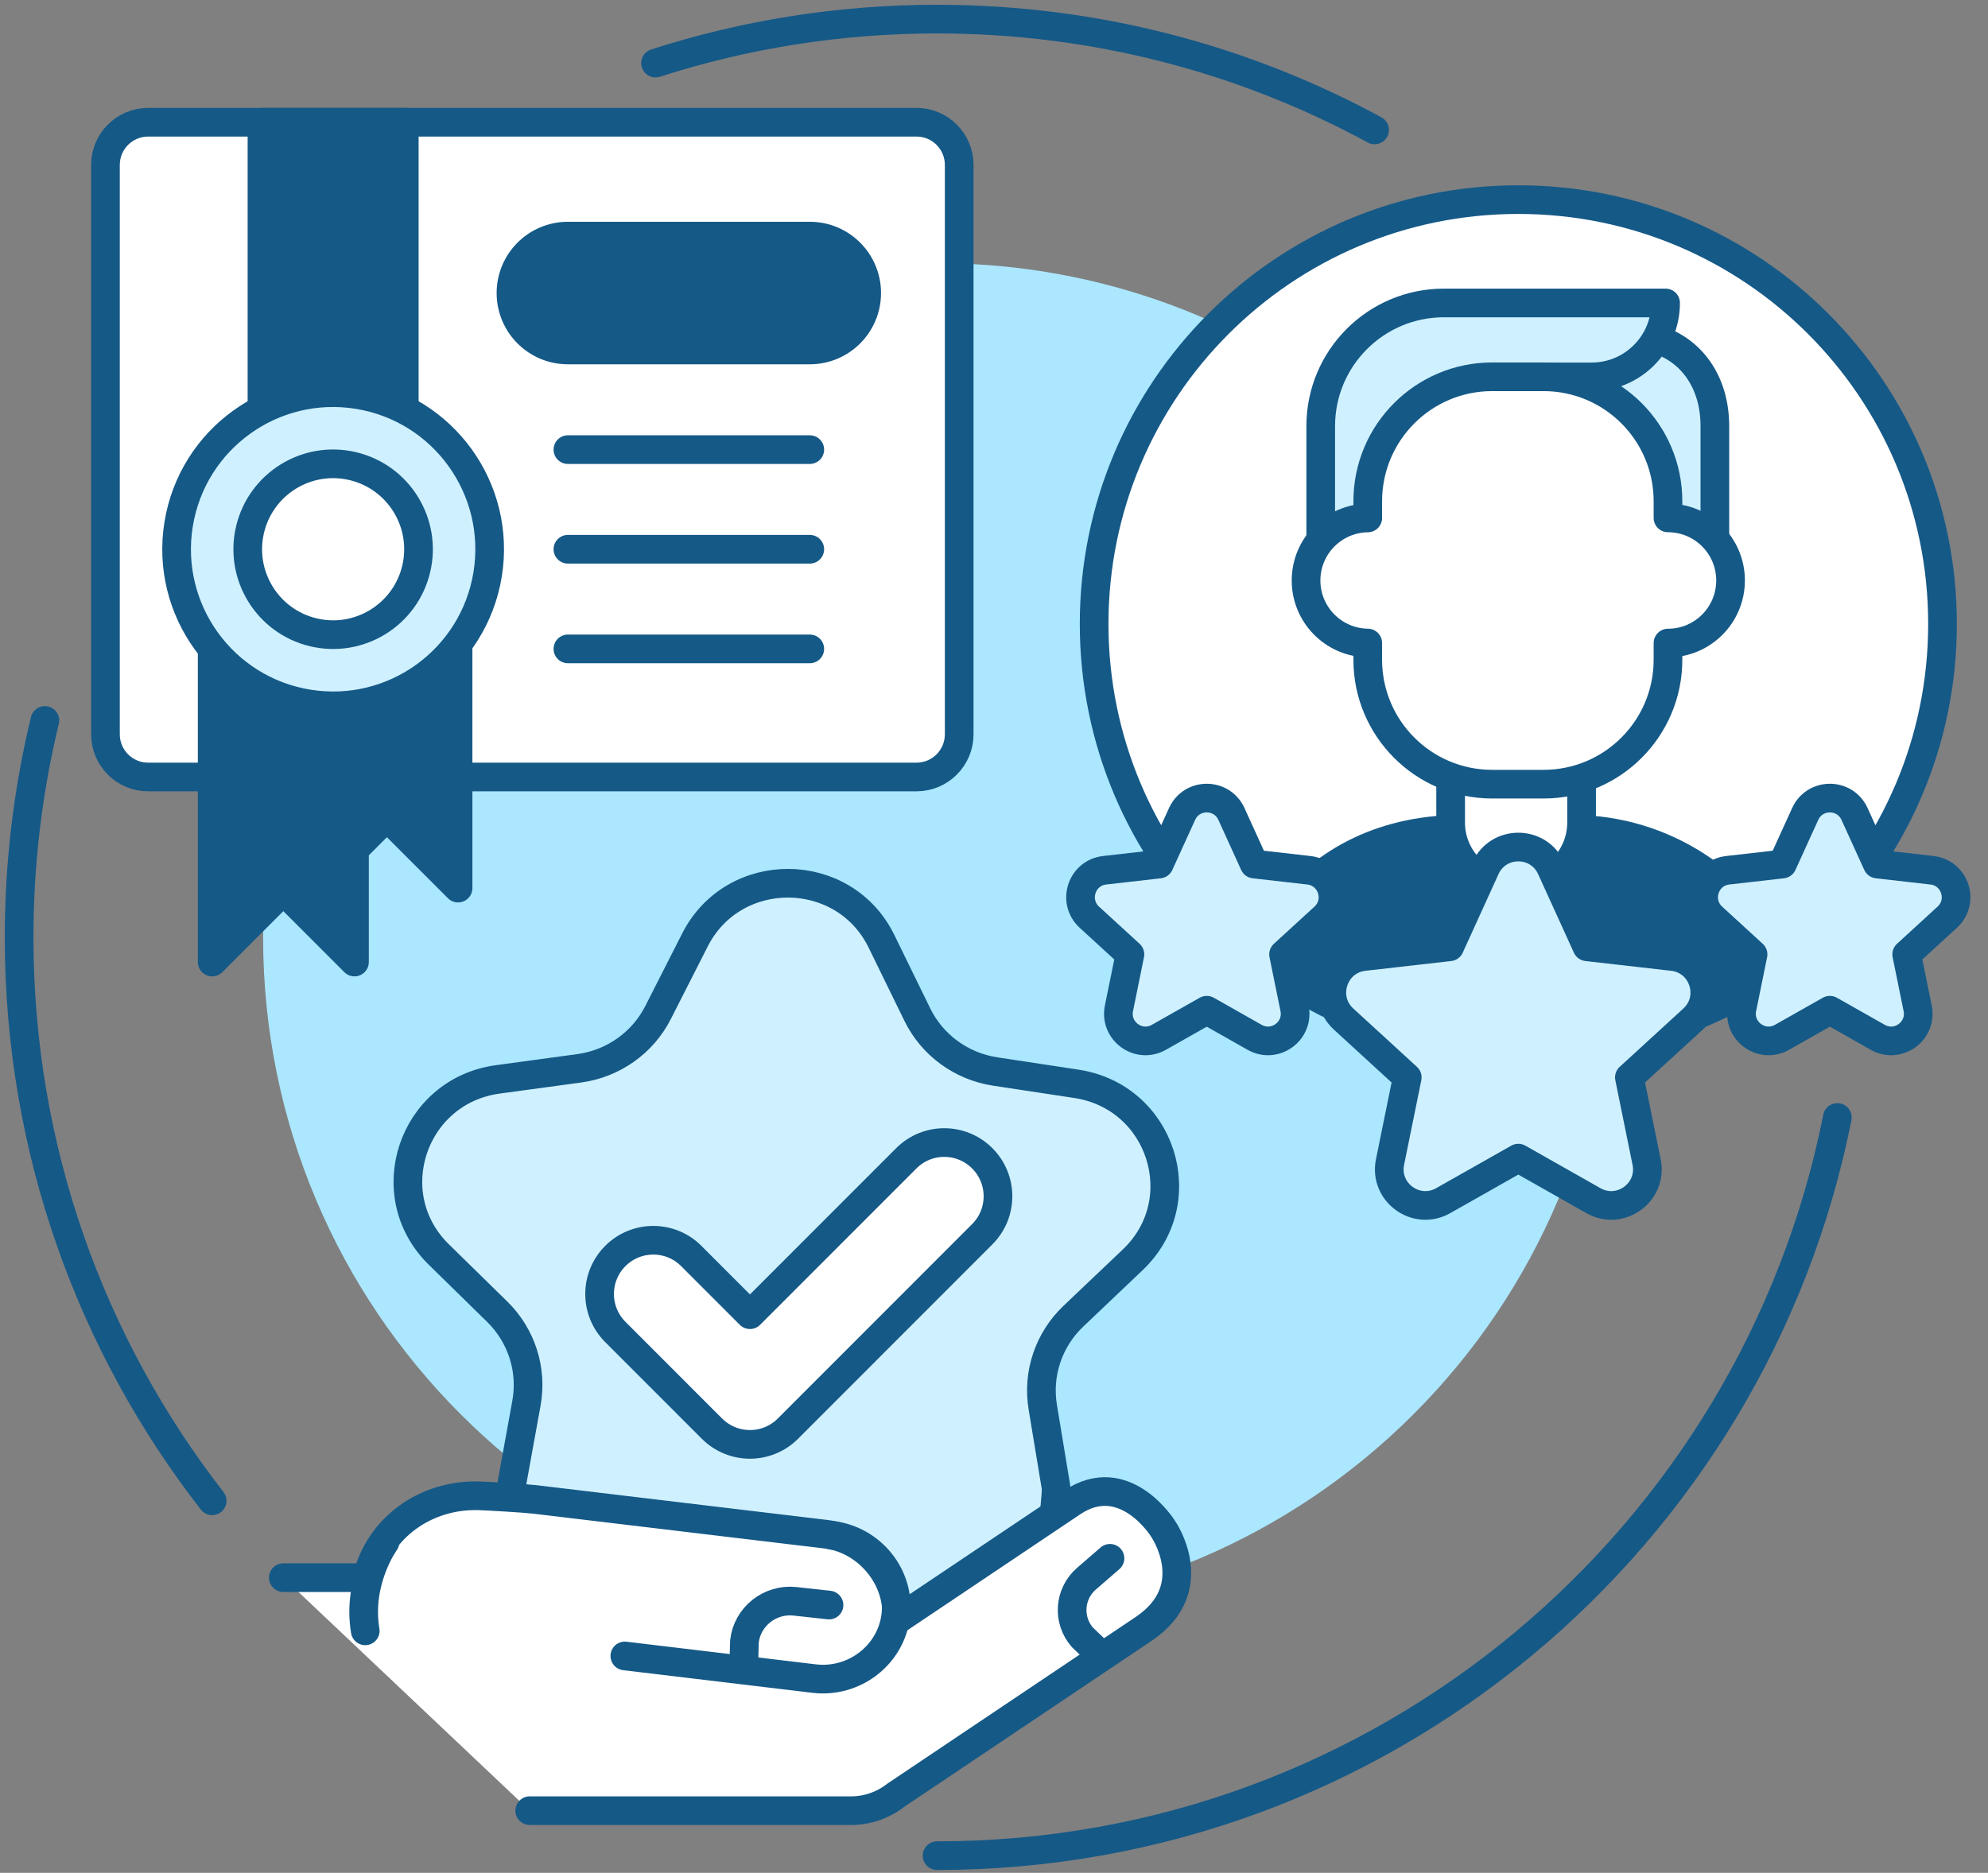 <svg width="104" height="98" viewBox="0 0 104 98" fill="none" xmlns="http://www.w3.org/2000/svg">
<rect x="0" y="0" width="104" height="98" fill="#808080" stroke="none"/>
<path d="M34.294 3.302C38.935 1.807 43.884 1 49.021 1C57.309 1 65.107 3.101 71.911 6.799" stroke="#155987" stroke-width="1.5" stroke-linecap="round" stroke-linejoin="round"/>
<path d="M11.099 78.534C4.77 70.394 1 60.163 1 49.051C1 45.141 1.467 41.339 2.348 37.7" stroke="#155987" stroke-width="1.5" stroke-linecap="round" stroke-linejoin="round"/>
<path d="M96.119 58.476C91.742 80.501 72.319 97.102 49.022 97.102" stroke="#155987" stroke-width="1.5" stroke-linecap="round" stroke-linejoin="round"/>
<path d="M49.022 84.33C68.494 84.33 84.28 68.535 84.28 49.051C84.28 29.566 68.494 13.771 49.022 13.771C29.549 13.771 13.764 29.566 13.764 49.051C13.764 68.535 29.549 84.33 49.022 84.33Z" fill="#ABE7FF"/>
<path d="M101.62 32.649C101.62 44.913 91.685 54.854 79.429 54.854C67.174 54.854 57.238 44.913 57.238 32.649C57.238 20.387 67.174 10.445 79.429 10.445C91.685 10.445 101.62 20.387 101.62 32.649Z" fill="white" stroke="#155987" stroke-width="1.5" stroke-linecap="round" stroke-linejoin="round"/>
<path d="M82.739 43.402H75.886C71.874 43.565 68.698 45.357 66.632 48.517L66.067 50.191C69.933 53.117 74.746 54.854 79.966 54.854C84.925 54.854 89.513 53.284 93.274 50.62C91.476 46.511 87.459 43.594 82.739 43.402H82.739Z" fill="#155986" stroke="#155987" stroke-width="1.5" stroke-linecap="round" stroke-linejoin="round"/>
<path d="M75.888 40.444V43.038C75.888 44.931 77.422 46.465 79.314 46.465C81.206 46.465 82.739 44.931 82.739 43.038V40.444" fill="white"/>
<path d="M75.888 40.444V43.038C75.888 44.931 77.422 46.465 79.314 46.465C81.206 46.465 82.739 44.931 82.739 43.038V40.444" stroke="#155987" stroke-width="1.5" stroke-linecap="round" stroke-linejoin="round"/>
<path d="M81.148 45.431L83.02 49.543L87.507 50.054C89.117 50.237 89.764 52.23 88.57 53.325L85.239 56.378L86.14 60.806C86.464 62.394 84.769 63.626 83.359 62.828L79.429 60.602L75.498 62.828C74.089 63.626 72.394 62.394 72.718 60.806L73.619 56.378L70.288 53.325C69.094 52.23 69.741 50.237 71.35 50.054L75.838 49.543L77.71 45.431C78.382 43.955 80.476 43.955 81.148 45.431L81.148 45.431Z" fill="#CFF1FF" stroke="#155987" stroke-width="1.5" stroke-linecap="round" stroke-linejoin="round"/>
<path d="M97.018 42.593L98.211 45.213L101.07 45.539C102.279 45.676 102.765 47.173 101.868 47.995L99.746 49.94L100.32 52.762C100.563 53.955 99.291 54.88 98.232 54.28L95.727 52.862L93.223 54.28C92.164 54.88 90.892 53.955 91.134 52.762L91.709 49.94L89.587 47.995C88.689 47.173 89.175 45.676 90.384 45.539L93.244 45.213L94.437 42.593C94.941 41.485 96.514 41.485 97.018 42.593L97.018 42.593Z" fill="#CFF1FF" stroke="#155987" stroke-width="1.5" stroke-linecap="round" stroke-linejoin="round"/>
<path d="M64.421 42.593L65.613 45.213L68.473 45.539C69.682 45.676 70.168 47.173 69.271 47.995L67.148 49.94L67.723 52.762C67.966 53.955 66.693 54.88 65.634 54.28L63.13 52.862L60.625 54.28C59.566 54.88 58.294 53.955 58.537 52.762L59.111 49.94L56.989 47.995C56.092 47.173 56.578 45.676 57.787 45.539L60.646 45.213L61.839 42.593C62.343 41.485 63.916 41.485 64.421 42.593V42.593Z" fill="#CFF1FF" stroke="#155987" stroke-width="1.5" stroke-linecap="round" stroke-linejoin="round"/>
<path d="M86.704 17.769C88.447 18.317 89.711 19.946 89.711 22.305V28.206L69.092 28.271V22.3C69.092 18.74 71.977 15.853 75.536 15.853H87.134V15.853C87.134 17.989 85.403 19.721 83.268 19.721H78.972" fill="#CFF1FF"/>
<path d="M86.704 17.769C88.447 18.317 89.711 19.946 89.711 22.305V28.206L69.092 28.271V22.3C69.092 18.74 71.977 15.853 75.536 15.853H87.134V15.853C87.134 17.989 85.403 19.721 83.268 19.721H78.972" stroke="#155987" stroke-width="1.5" stroke-linecap="round" stroke-linejoin="round"/>
<path d="M87.259 27.1V26.231C87.259 22.633 84.344 19.716 80.748 19.716H78.063C74.467 19.716 71.552 22.633 71.552 26.231V27.103C69.766 27.128 68.325 28.582 68.325 30.375C68.325 32.168 69.766 33.623 71.552 33.648V34.52C71.552 38.118 74.467 41.034 78.063 41.034H80.748C84.344 41.034 87.259 38.118 87.259 34.52V33.65C89.067 33.65 90.532 32.184 90.532 30.375C90.532 28.567 89.067 27.1 87.259 27.1Z" fill="white" stroke="#155987" stroke-width="1.5" stroke-linecap="round" stroke-linejoin="round"/>
<path d="M10.727 40.658H7.75C6.516 40.658 5.517 39.658 5.517 38.424V8.631C5.517 7.397 6.516 6.396 7.75 6.396H47.946C49.179 6.396 50.179 7.397 50.179 8.631V38.424C50.179 39.658 49.179 40.658 47.946 40.658H23.382" fill="white"/>
<path d="M10.727 40.658H7.75C6.516 40.658 5.517 39.658 5.517 38.424V8.631C5.517 7.397 6.516 6.396 7.75 6.396H47.946C49.179 6.396 50.179 7.397 50.179 8.631V38.424C50.179 39.658 49.179 40.658 47.946 40.658H23.382" stroke="#155987" stroke-width="1.5" stroke-linecap="round" stroke-linejoin="round"/>
<path d="M13.705 21.441V6.396H21.149V21.441" fill="#155986"/>
<path d="M13.705 21.441V6.396H21.149V21.441" stroke="#155987" stroke-width="1.5" stroke-linecap="round" stroke-linejoin="round"/>
<path d="M16.519 33.065V46.472L20.241 42.748L23.963 46.472V30.072" fill="#155986"/>
<path d="M16.519 33.065V46.472L20.241 42.748L23.963 46.472V30.072" stroke="#155987" stroke-width="1.5" stroke-linecap="round" stroke-linejoin="round"/>
<path d="M18.544 36.934V50.341L14.822 46.617L11.1 50.341V33.941" fill="#155986"/>
<path d="M18.544 36.934V50.341L14.822 46.617L11.1 50.341V33.941" stroke="#155987" stroke-width="1.5" stroke-linecap="round" stroke-linejoin="round"/>
<path d="M25.51 30.053C26.234 25.587 23.203 21.378 18.739 20.654C14.275 19.929 10.069 22.962 9.345 27.428C8.621 31.895 11.652 36.103 16.116 36.828C20.58 37.553 24.785 34.52 25.51 30.053Z" fill="#CFF1FF" stroke="#155987" stroke-width="1.5" stroke-linecap="round" stroke-linejoin="round"/>
<path d="M21.774 29.768C22.341 27.366 20.854 24.958 18.453 24.391C16.053 23.824 13.647 25.312 13.08 27.714C12.514 30.116 14 32.523 16.401 33.09C18.802 33.657 21.207 32.17 21.774 29.768Z" fill="white" stroke="#155987" stroke-width="1.5" stroke-linecap="round" stroke-linejoin="round"/>
<path d="M42.363 18.313H29.709C28.064 18.313 26.731 16.98 26.731 15.334C26.731 13.689 28.064 12.355 29.709 12.355H42.363C44.008 12.355 45.34 13.689 45.34 15.334C45.34 16.98 44.008 18.313 42.363 18.313Z" fill="#155986" stroke="#155987" stroke-width="1.5" stroke-linecap="round" stroke-linejoin="round"/>
<path d="M42.363 23.527H29.709" stroke="#155987" stroke-width="1.5" stroke-linecap="round" stroke-linejoin="round"/>
<path d="M42.363 28.741H29.709" stroke="#155987" stroke-width="1.5" stroke-linecap="round" stroke-linejoin="round"/>
<path d="M42.363 33.955H29.709" stroke="#155987" stroke-width="1.5" stroke-linecap="round" stroke-linejoin="round"/>
<path d="M26.408 80.69C26.421 80.474 26.741 77.834 26.781 77.612L27.541 73.422C27.857 71.677 27.286 69.889 26.014 68.642L22.957 65.646C19.753 62.505 21.577 57.089 26.045 56.481L30.305 55.902C32.079 55.66 33.62 54.57 34.424 52.987L36.357 49.184C38.385 45.195 44.151 45.239 46.115 49.258L47.988 53.091C48.768 54.687 50.292 55.8 52.062 56.069L56.312 56.714C60.77 57.39 62.509 62.834 59.255 65.925L56.153 68.873C54.861 70.101 54.262 71.879 54.551 73.63L55.245 77.831C55.32 78.283 54.433 85.664 54.4 86.088" fill="#CFF1FF"/>
<path d="M26.408 80.69C26.421 80.474 26.741 77.834 26.781 77.612L27.541 73.422C27.857 71.677 27.286 69.889 26.014 68.642L22.957 65.646C19.753 62.505 21.577 57.089 26.045 56.481L30.305 55.902C32.079 55.66 33.62 54.57 34.424 52.987L36.357 49.184C38.385 45.195 44.151 45.239 46.115 49.258L47.988 53.091C48.768 54.687 50.292 55.8 52.062 56.069L56.312 56.714C60.77 57.39 62.509 62.834 59.255 65.925L56.153 68.873C54.861 70.101 54.262 71.879 54.551 73.63L55.245 77.831C55.32 78.283 54.433 85.664 54.4 86.088" stroke="#155987" stroke-width="1.5" stroke-linecap="round" stroke-linejoin="round"/>
<path d="M27.712 94.748H44.405C45.33 94.773 46.188 94.466 46.866 93.938L59.825 85.239C63.012 83.1 60.842 79.992 60.842 79.992C60.842 79.992 58.84 76.773 56.087 78.621L49.542 83.014L46.855 84.817C46.874 84.722 46.894 84.627 46.906 84.529C46.965 82.443 45.301 80.532 43.209 80.282L27.969 78.46C27.509 78.405 25.591 78.288 25.038 78.272C22.242 78.195 19.834 79.962 19.2 82.555H14.821" fill="white"/>
<path d="M27.712 94.748H44.405C45.33 94.773 46.188 94.466 46.866 93.938L59.825 85.239C63.012 83.1 60.842 79.992 60.842 79.992C60.842 79.992 58.84 76.773 56.087 78.621L49.542 83.014L46.855 84.817C46.874 84.722 46.894 84.627 46.906 84.529C46.965 82.443 45.301 80.532 43.209 80.282L27.969 78.46C27.509 78.405 25.591 78.288 25.038 78.272C22.242 78.195 19.834 79.962 19.2 82.555H14.821" stroke="#155987" stroke-width="1.5" stroke-linecap="round" stroke-linejoin="round"/>
<path d="M43.503 80.335C45.601 80.586 47.113 82.479 46.861 84.542C46.61 86.604 44.687 88.087 42.588 87.836L32.688 86.652" stroke="#155987" stroke-width="1.5" stroke-linecap="round" stroke-linejoin="round"/>
<path d="M20.141 80.69C20.141 80.69 18.666 82.718 19.107 85.338" stroke="#155987" stroke-width="1.5" stroke-linecap="round" stroke-linejoin="round"/>
<path d="M43.369 83.989L41.593 83.793C40.283 83.649 39.091 84.592 38.945 85.889L38.904 87.345" stroke="#155987" stroke-width="1.5" stroke-linecap="round" stroke-linejoin="round"/>
<path d="M58.068 81.542L56.835 82.611C55.925 83.399 55.832 84.781 56.629 85.682L57.598 86.61" stroke="#155987" stroke-width="1.5" stroke-linecap="round" stroke-linejoin="round"/>
<path d="M39.233 75.581C38.514 75.581 37.795 75.306 37.246 74.758L32.19 69.698C31.093 68.6 31.093 66.821 32.19 65.723C33.287 64.625 35.066 64.625 36.163 65.723L39.233 68.795L47.413 60.61C48.51 59.513 50.288 59.513 51.385 60.61C52.482 61.708 52.482 63.488 51.385 64.585L41.219 74.758C40.671 75.306 39.952 75.581 39.233 75.581Z" fill="white" stroke="#155987" stroke-width="1.5" stroke-linecap="round" stroke-linejoin="round"/>
</svg>

